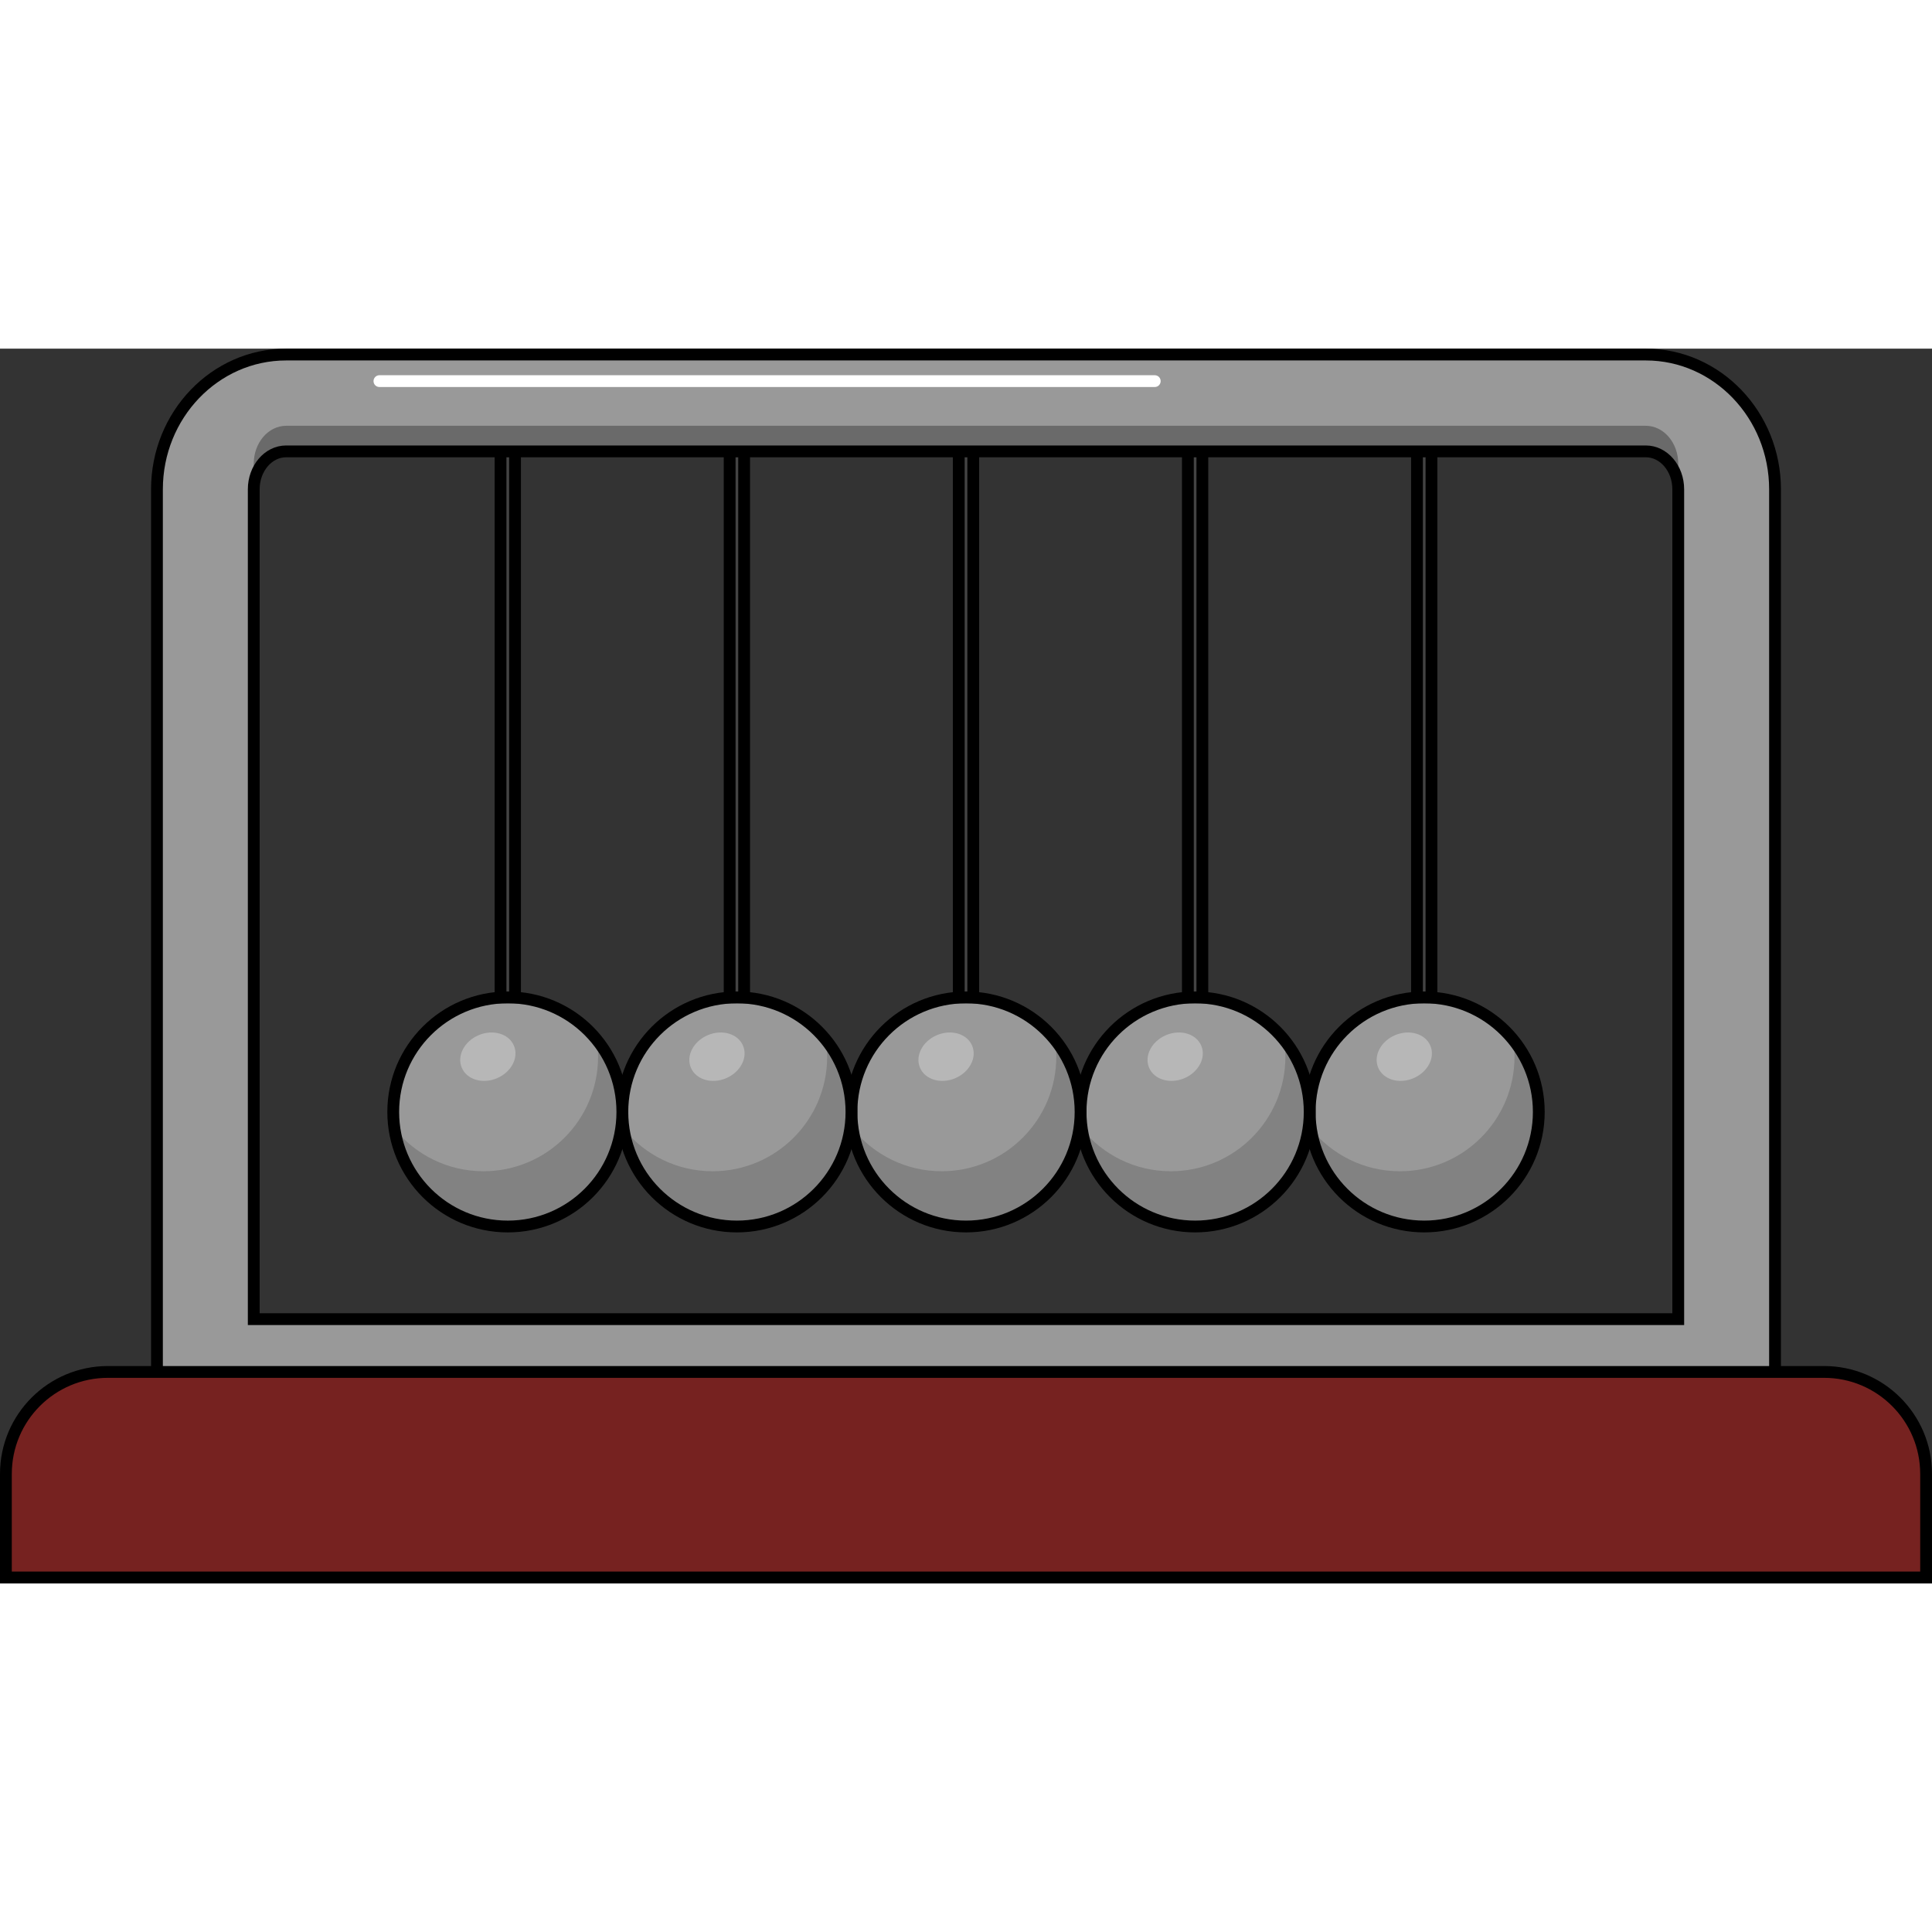 <?xml version="1.0" encoding="utf-8"?>
<!-- Created by: Science Figures, www.sciencefigures.org, Generator: Science Figures Editor -->
<!DOCTYPE svg PUBLIC "-//W3C//DTD SVG 1.1//EN" "http://www.w3.org/Graphics/SVG/1.1/DTD/svg11.dtd">
<svg version="1.1" id="Layer_1" xmlns="http://www.w3.org/2000/svg" xmlns:xlink="http://www.w3.org/1999/xlink" 
	 width="800px" height="800px" viewBox="0 0 227.192 145.194" enable-background="new 0 0 227.192 145.194"
	 xml:space="preserve">
<rect x="0" y="0" width="227.192" height="145.194" fill="#333333" stroke="none"/>
<g>
	<g>
		<circle fill="#999999" cx="167.482" cy="89.759" r="13.471"/>
		<path fill="#828282" d="M177.936,81.267c0.096,0.652,0.162,1.314,0.162,1.993c0,7.442-6.03,13.473-13.47,13.473
			c-4.22,0-7.984-1.942-10.453-4.979c0.966,6.49,6.546,11.476,13.308,11.476c7.439,0,13.471-6.03,13.471-13.471
			C180.953,86.54,179.818,83.585,177.936,81.267z"/>
		<circle fill="none" stroke="#000000" stroke-width="1.388" stroke-miterlimit="10" cx="167.482" cy="89.759" r="13.471"/>
		
			<rect x="166.629" y="12.023" fill="#434343" stroke="#000000" stroke-width="1.388" stroke-miterlimit="10" width="1.703" height="64.266"/>
		<path fill="#B7B7B7" d="M168.203,81.971c0.592,1.397-0.307,3.113-2.002,3.827c-1.693,0.714-3.545,0.155-4.135-1.248
			c-0.589-1.398,0.309-3.112,2-3.825C165.762,80.012,167.615,80.568,168.203,81.971z"/>
	</g>
	<g>
		<circle fill="#999999" cx="140.54" cy="89.759" r="13.471"/>
		<path fill="#828282" d="M150.994,81.267c0.096,0.652,0.162,1.314,0.162,1.993c0,7.442-6.031,13.473-13.471,13.473
			c-4.22,0-7.984-1.942-10.453-4.979c0.966,6.49,6.547,11.476,13.309,11.476c7.439,0,13.47-6.03,13.47-13.471
			C154.011,86.54,152.877,83.585,150.994,81.267z"/>
		<circle fill="none" stroke="#000000" stroke-width="1.388" stroke-miterlimit="10" cx="140.54" cy="89.759" r="13.471"/>
		
			<rect x="139.687" y="12.023" fill="#434343" stroke="#000000" stroke-width="1.388" stroke-miterlimit="10" width="1.704" height="64.266"/>
		<path fill="#B7B7B7" d="M141.262,81.971c0.592,1.397-0.309,3.113-2.002,3.827s-3.545,0.155-4.137-1.248
			c-0.588-1.398,0.309-3.112,2.002-3.825C138.82,80.012,140.674,80.568,141.262,81.971z"/>
	</g>
	<g>
		<circle fill="#999999" cx="113.598" cy="89.759" r="13.471"/>
		<path fill="#828282" d="M124.051,81.267c0.097,0.652,0.163,1.314,0.163,1.993c0,7.442-6.03,13.473-13.47,13.473
			c-4.221,0-7.984-1.942-10.453-4.979c0.965,6.49,6.545,11.476,13.308,11.476c7.439,0,13.47-6.03,13.47-13.471
			C127.068,86.54,125.934,83.585,124.051,81.267z"/>
		<circle fill="none" stroke="#000000" stroke-width="1.388" stroke-miterlimit="10" cx="113.598" cy="89.759" r="13.471"/>
		
			<rect x="112.744" y="12.023" fill="#434343" stroke="#000000" stroke-width="1.388" stroke-miterlimit="10" width="1.705" height="64.266"/>
		<path fill="#B7B7B7" d="M114.32,81.971c0.59,1.397-0.309,3.113-2.004,3.827c-1.691,0.714-3.543,0.155-4.135-1.248
			c-0.588-1.398,0.309-3.112,2.001-3.825C111.879,80.012,113.731,80.568,114.32,81.971z"/>
	</g>
	<g>
		<circle fill="#999999" cx="86.656" cy="89.759" r="13.471"/>
		<path fill="#828282" d="M97.109,81.267c0.096,0.652,0.162,1.314,0.162,1.993c0,7.442-6.03,13.473-13.47,13.473
			c-4.22,0-7.985-1.942-10.452-4.979c0.965,6.49,6.545,11.476,13.307,11.476c7.439,0,13.471-6.03,13.471-13.471
			C100.127,86.54,98.992,83.585,97.109,81.267z"/>
		<circle fill="none" stroke="#000000" stroke-width="1.388" stroke-miterlimit="10" cx="86.656" cy="89.759" r="13.471"/>
		
			<rect x="85.803" y="12.023" fill="#434343" stroke="#000000" stroke-width="1.388" stroke-miterlimit="10" width="1.703" height="64.266"/>
		<path fill="#B7B7B7" d="M87.378,81.971c0.591,1.397-0.308,3.113-2.003,3.827c-1.692,0.714-3.545,0.155-4.135-1.248
			c-0.589-1.398,0.309-3.112,2-3.825C84.936,80.012,86.789,80.568,87.378,81.971z"/>
	</g>
	<g>
		<circle fill="#999999" cx="59.714" cy="89.759" r="13.472"/>
		<path fill="#828282" d="M70.168,81.267c0.096,0.652,0.162,1.314,0.162,1.993c0,7.442-6.031,13.473-13.471,13.473
			c-4.22,0-7.984-1.942-10.453-4.979c0.966,6.49,6.547,11.476,13.309,11.476c7.439,0,13.471-6.03,13.471-13.471
			C73.186,86.54,72.051,83.585,70.168,81.267z"/>
		<circle fill="none" stroke="#000000" stroke-width="1.388" stroke-miterlimit="10" cx="59.714" cy="89.759" r="13.472"/>
		
			<rect x="58.86" y="12.023" fill="#434343" stroke="#000000" stroke-width="1.388" stroke-miterlimit="10" width="1.704" height="64.266"/>
		<path fill="#B7B7B7" d="M60.436,81.971c0.592,1.397-0.308,3.113-2.002,3.827c-1.693,0.714-3.545,0.155-4.136-1.248
			c-0.589-1.398,0.31-3.112,2.001-3.825C57.994,80.012,59.848,80.568,60.436,81.971z"/>
	</g>
	<path fill="#999999" d="M208.734,125.507H18.457V16.542c0-8.738,6.814-15.848,15.191-15.848h159.891
		c8.381,0,15.195,7.109,15.195,15.848V125.507z M29.84,114.125h167.512V16.542c0-2.463-1.709-4.462-3.813-4.462H33.648
		c-2.099,0-3.809,1.999-3.809,4.462V114.125z"/>
	<g>
		<path fill="#6A6A6A" d="M193.539,9.071H33.648c-2.099,0-3.809,2-3.809,4.463v3.008c0-2.463,1.71-4.462,3.809-4.462h159.891
			c2.104,0,3.813,1.999,3.813,4.462v-3.008C197.352,11.071,195.643,9.071,193.539,9.071z"/>
		<rect x="18.457" y="122.5" fill="#6A6A6A" width="190.277" height="3.008"/>
	</g>
	<path fill="none" stroke="#000000" stroke-width="1.388" stroke-miterlimit="10" d="M208.734,125.507H18.457V16.542
		c0-8.738,6.814-15.848,15.191-15.848h159.891c8.381,0,15.195,7.109,15.195,15.848V125.507z M29.84,114.125h167.512V16.542
		c0-2.463-1.709-4.462-3.813-4.462H33.648c-2.099,0-3.809,1.999-3.809,4.462V114.125z"/>
	<path fill="#762220" d="M214.502,120.333L214.502,120.333L214.502,120.333H12.689c-6.625,0-11.995,5.369-11.995,11.994V144.5
		h225.804v-12.173C226.498,125.702,221.125,120.333,214.502,120.333z"/>
	<path fill="none" stroke="#000000" stroke-width="1.388" stroke-miterlimit="10" d="M214.502,120.333L214.502,120.333
		L214.502,120.333H12.689c-6.625,0-11.995,5.369-11.995,11.994V144.5h225.804v-12.173
		C226.498,125.702,221.125,120.333,214.502,120.333z"/>
	<path fill="#FFFFFF" d="M135.793,4.512H44.617c-0.383,0-0.693-0.311-0.693-0.694c0-0.383,0.311-0.693,0.693-0.693h91.176
		c0.385,0,0.693,0.311,0.693,0.693C136.486,4.202,136.178,4.512,135.793,4.512z"/>
</g>
</svg>